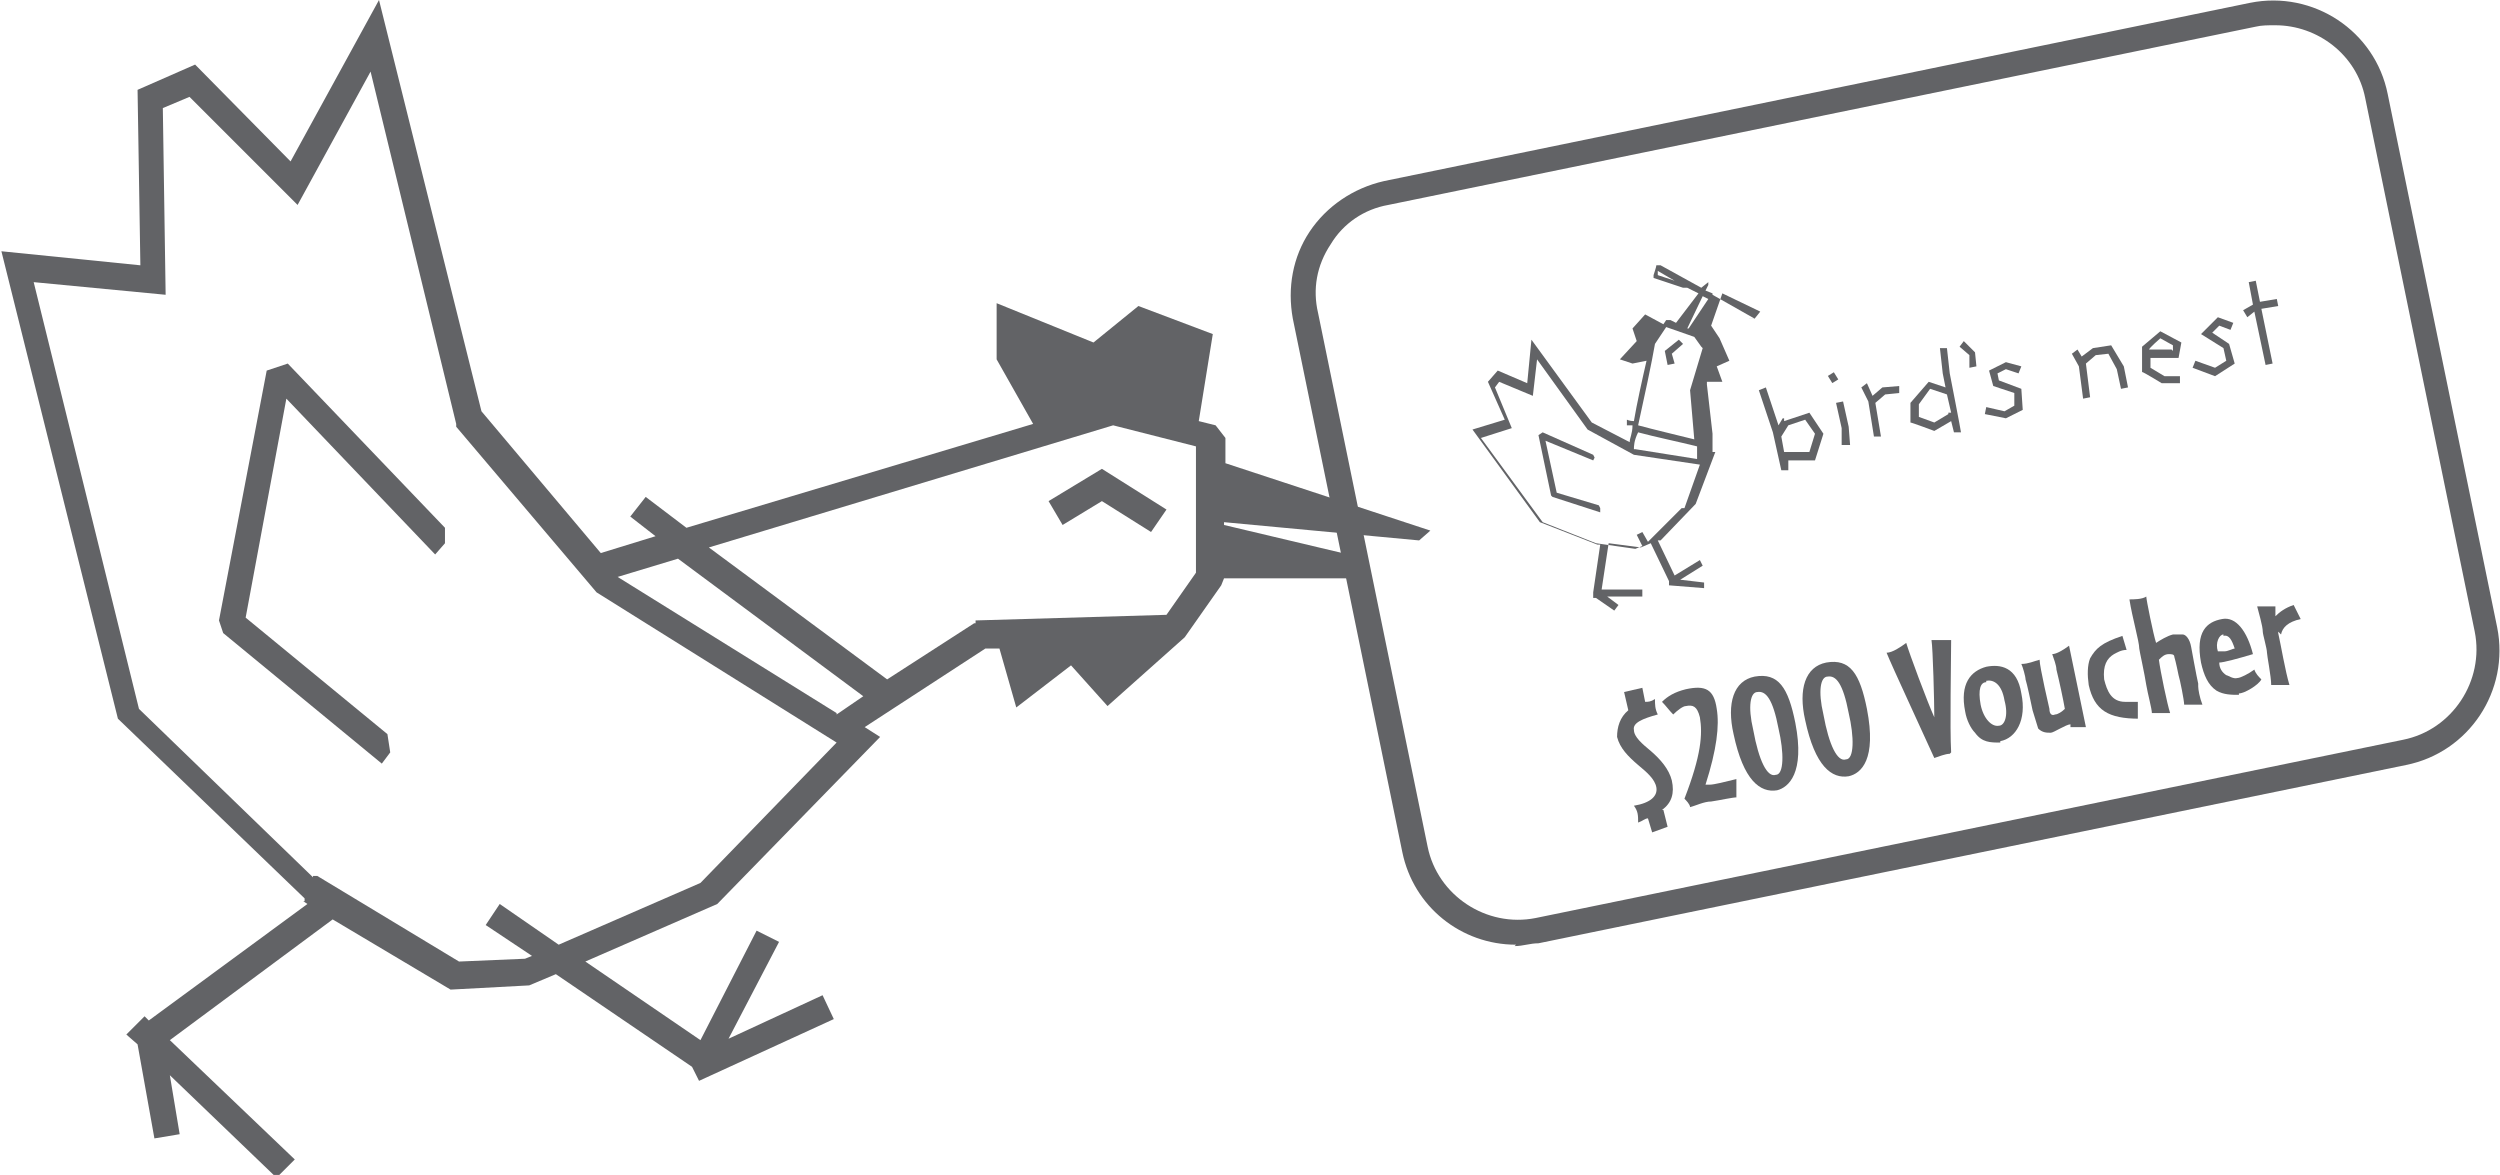 <?xml version="1.0" encoding="UTF-8"?>
<svg id="Layer_1" xmlns="http://www.w3.org/2000/svg" version="1.1" viewBox="0 0 178.1 83.7">
  <!-- Generator: Adobe Illustrator 29.5.0, SVG Export Plug-In . SVG Version: 2.1.0 Build 137)  -->
  <defs>
    <style>
      .st0 {
        fill: #626366;
      }
    </style>
  </defs>
  <g>
    <path class="st0" d="M108,67.3c-3.9,0-7.3-2.7-8.1-6.6l-7.8-38c-.4-2.2,0-4.4,1.2-6.2s3.1-3.1,5.3-3.6L160.3.2c4.5-.9,8.9,2,9.8,6.5l7.8,38c.9,4.5-2,8.9-6.5,9.8l-61.8,12.7c-.6,0-1.1.2-1.7.2h0ZM162,1.8c-.4,0-.9,0-1.3.1l-61.8,12.7c-1.7.3-3.2,1.3-4.1,2.8-1,1.5-1.3,3.2-.9,4.9l7.8,38c.7,3.5,4.2,5.8,7.7,5.1l61.8-12.7c3.5-.7,5.8-4.2,5.1-7.7l-7.8-38c-.6-3.1-3.4-5.2-6.4-5.2,0,0-.1,0-.1,0Z"/>
    <g id="_x30_04209fd-74be-4829-abad-514e5c224986_x40_1">
      <g>
        <path class="st0" d="M127,29.8l-.3.5-.9-2.7-.5.2,1,3,.6,2.7h.5v-.7h1.9l.6-1.9-1-1.5-1.8.6v-.2h0ZM128.8,32.2h-1.7l-.2-1.1.5-.8,1.2-.4.7,1-.4,1.3h-.1Z"/>
        <polygon class="st0" points="131.2 30.5 131.2 31.7 131.8 31.7 131.7 30.4 131.3 28.6 130.8 28.7 131.2 30.5"/>
        <rect class="st0" x="130.3" y="26.6" width=".5" height=".6" transform="translate(5.3 72.4) rotate(-31.6)"/>
        <polygon class="st0" points="133.4 28.2 133 27.3 132.6 27.6 133.1 28.6 133.5 31.1 134 31.1 133.6 28.7 134.3 28.1 135.3 28 135.3 27.5 134.1 27.6 133.4 28.2"/>
        <path class="st0" d="M138.4,26.6l.2,1-1.2-.4-1.3,1.5v1.4c.1,0,1.7.6,1.7.6l1.2-.7h0l.2.8h.5c0-.1-.8-4.2-.8-4.2l-.2-1.8h-.5l.2,1.8h0ZM138.8,29.5l-1,.6-1.1-.4v-.9l.8-1.1,1.2.4.3,1.3h-.2Z"/>
        <polygon class="st0" points="140.8 26.1 140.7 25.1 139.9 24.3 139.6 24.7 140.3 25.3 140.3 26.2 140.8 26.1"/>
        <polygon class="st0" points="141.7 26.4 142 27.5 143.5 28 143.5 28.9 142.8 29.3 141.5 29 141.4 29.5 142.9 29.8 144.1 29.2 144 27.7 142.4 27.1 142.3 26.6 142.9 26.3 143.8 26.6 144 26.1 142.9 25.8 141.7 26.4"/>
        <polygon class="st0" points="149.1 24.8 148.3 25.4 148 24.9 147.6 25.2 148.1 26.1 148.4 28.4 148.9 28.3 148.6 25.9 148.6 25.9 149.3 25.3 150.2 25.2 150.8 26.3 151.1 27.7 151.6 27.6 151.3 26.1 150.4 24.6 149.1 24.8"/>
        <path class="st0" d="M152.6,24.6v1.9c.1,0,1.4.8,1.4.8h1.3v-.5h-1.1l-1-.6v-.7h2l.2-1.1-1.5-.8-1.3,1.1h0ZM154.7,24.9h-1.6c0-.1.8-.8.8-.8l.9.5v.4h0Z"/>
        <polygon class="st0" points="156.8 23.8 158.4 24.8 158.6 25.7 157.8 26.2 156.4 25.7 156.2 26.2 157.8 26.8 159.2 25.9 158.8 24.5 157.6 23.7 158.1 23.2 158.9 23.5 159.1 23 158 22.6 156.8 23.8"/>
        <polygon class="st0" points="162.2 21.3 161 21.5 160.7 20 160.2 20.1 160.5 21.7 159.8 22.1 160.1 22.6 160.6 22.2 161.4 26 161.9 25.9 161.1 22 162.3 21.8 162.2 21.3"/>
      </g>
      <g>
        <path class="st0" d="M124.6,22.7h.4l-3-1.7h0v-.3.2l-.5-.2.2-.4v-.2l-.5.4-2.9-1.6h-.3c0,.1-.2.7-.2.7v.2l2.1.7h.3l.8.4-1.6,2.1-.4-.2h-.3l-.2.3-1.3-.7-.9,1,.3.9-1.2,1.3.9.3,1-.2c-.3,1.3-.7,3.1-.9,4.3-.3,0-.5-.1-.5-.1v.4h.4c0,.6-.2.9-.2,1.2l-2.7-1.4-4.3-5.9-.3,3.1-2.1-.9-.7.8,1.2,2.7-2.3.7,4.8,6.6,4.1,1.6h.2l-.5,3.4h0v.4h.2l1.3.9.3-.4-.8-.6h2.5v-.5h-2.9l.5-3.3,2.3.3.7-.3,1.3,2.7v.3l2.5.2v-.4l-1.7-.2,1.6-1-.2-.4-1.8,1.1-1.2-2.5h.2l2.5-2.6h0l1.4-3.7h-.2v-1.3h0l-.4-3.5v-.2h1.1l-.4-1.1.9-.4-.7-1.6-.6-.9h0l.8-2.3,2.7,1.3-.4.5h-.4ZM118.1,19.6v-.3l1.2.7s-1.2-.4-1.2-.4ZM119.8,36.2l-2.4,2.4h0l-.4-.7-.4.2.4.8-.5.2-2.8-.4-3.8-1.5-4.4-6,2.2-.7-1.2-2.9.3-.4,2.4,1,.3-2.6,3.6,5h0l3.3,1.8,4.7.7-1.1,3.1h-.2ZM116.4,32c0-.2,0-.6.3-1.2,1.1.3,3,.7,4.2,1v.9l-4.4-.7h0ZM121.3,24.8l-.9,3h0l.3,3.5c-1.2-.3-2.9-.7-4-1,.4-1.8,1-4.6,1.2-5.8l.8-1.2,2,.7h0l.5.7h0ZM120.2,23.4h0l1.1-2.3.4.2-1.4,2.1h0Z"/>
        <polygon class="st0" points="109.9 30.8 109.6 31 110.5 35.3 110.6 35.4 114 36.5 114 36.2 113.9 36 110.9 35.1 110.1 31.4 113.5 32.8 113.6 32.6 113.5 32.4 109.9 30.8"/>
        <polygon class="st0" points="119.6 24.2 118.6 25 118.8 26 119.3 25.9 119.1 25.2 119.9 24.5 119.6 24.2"/>
      </g>
    </g>
  </g>
  <g>
    <polygon class="st0" points="15.6 44.2 19 26.4 20.5 25.9 31.7 37.6 31.7 38.7 31 39.5 20.4 28.4 17.5 44 27.6 52.3 27.8 53.6 27.2 54.4 15.9 45.1 15.6 44.2"/>
    <polygon class="st0" points="83.1 36.3 82 37.9 78.5 35.7 75.7 37.4 74.7 35.7 78.5 33.4 83.1 36.3"/>
    <path class="st0" d="M21.6,64.2l.3.2-11.3,8.3-.3-.3-1.3,1.3.8.7,1.2,6.7,1.8-.3-.7-4.2,7.6,7.3,1.3-1.3-8.9-8.5,11.6-8.6,8.4,5,5.6-.3,1.9-.8,9.7,6.6.5,1,9.6-4.4-.8-1.7-6.7,3.1,3.6-6.9-1.6-.8-4,7.8-8.2-5.6,9.4-4.1h0l11.6-11.9-1.1-.7,8.6-5.6h1l1.2,4.2,3.9-3,2.6,2.9,5.5-4.9,2.6-3.7.2-.5h10.1l-.4-1.5-9.7-2.3v-.2l13.9,1.3.8-.7-14.6-4.8v-1.8l-.7-.9-1.2-.3,1-6.2-5.3-2-3.2,2.6-6.9-2.8v4l2.6,4.6-24.7,7.4-2.9-2.2-1.1,1.4,1.8,1.4-3.9,1.2-8.5-10.1L27,0l-6.3,11.5-6.8-6.9-4.1,1.8.2,12.5L.1,17.9l8.3,33.3,13.3,12.8v.2h-.1ZM69.4,44.4l-6.2,4-12.7-9.4,28.8-8.7,5.9,1.5v9h0l-2.1,3-13.6.4v.2h-.1ZM59.6,50.8l-15.6-9.7,4.3-1.3,13.2,9.8-1.9,1.3h0ZM22.3,62.5l-12.4-12L2.4,20.1l9.4.9-.2-13.3,1.9-.8,7.7,7.7,5.2-9.5,6.1,25.1v.2l10,11.8h0l17.1,10.7-9.7,10-10.1,4.4-4.2-2.9-1,1.5,3.3,2.2-.5.2-4.7.2-10.1-6.1h-.3,0Z"/>
  </g>
  <g>
    <path class="st0" d="M118.5,57.7l.3,1.2-1.1.4-.3-1c-.2,0-.4.2-.7.3,0-.5,0-.8-.3-1.2,1.2-.2,1.7-.7,1.6-1.3s-.7-1.1-1.3-1.6c-.7-.6-1.3-1.2-1.5-2,0-.7.2-1.4.8-1.9l-.3-1.3,1.3-.3.2,1c.2,0,.4,0,.7-.2,0,.4,0,.7.2,1.1-1.1.3-1.8.6-1.7,1.1,0,.5.6,1,1.2,1.5.7.6,1.3,1.3,1.5,2.1.2.9,0,1.6-.7,2.1h.1Z"/>
    <path class="st0" d="M123.8,56.8c-.4,0-1.2.2-1.9.3-.5,0-1.1.3-1.5.4,0-.2-.3-.5-.4-.6,1.2-3.1,1.3-4.6,1.1-5.8-.2-.8-.5-.9-1-.8-.2,0-.6.3-.9.6-.3-.3-.5-.6-.8-.9.4-.4.9-.7,1.7-.9,1.4-.3,2,0,2.2,1.4.2,1.2,0,2.9-.8,5.4h.3c.3,0,1.1-.2,1.9-.4v1.3h.1Z"/>
    <path class="st0" d="M126.6,56.3c-1.2.2-2.4-.7-3.1-4-.5-2.2,0-3.8,1.5-4.1,1.7-.3,2.4.8,2.9,3.3.7,3.6-.5,4.6-1.3,4.8ZM125.2,49.3c-.5,0-.7,1-.3,2.7.4,2.2,1,3.4,1.6,3.2.6,0,.6-1.6.2-3.3-.4-2.1-.9-2.7-1.5-2.6Z"/>
    <path class="st0" d="M131.7,55.3c-1.2.2-2.4-.7-3.1-4-.5-2.2,0-3.8,1.5-4.1,1.7-.3,2.4.8,2.9,3.3.7,3.6-.4,4.6-1.3,4.8h0ZM130.2,48.2c-.5,0-.7,1-.3,2.7.4,2.2,1,3.4,1.6,3.2.6,0,.6-1.6.2-3.3-.4-2.1-.9-2.7-1.5-2.6Z"/>
    <path class="st0" d="M138.9,53.7c-.3,0-.8.2-1.1.3-.9-2-3-6.5-3.4-7.5.4,0,1-.4,1.4-.7.2.7,1.5,4.2,2,5.3,0-1.1-.1-4.9-.2-5.5h1.4c0,1.4-.1,6.3,0,8h0Z"/>
    <path class="st0" d="M142.5,52.9c-.7,0-1.3,0-1.8-.7-.3-.3-.6-.9-.7-1.5-.4-2,.4-2.9,1.5-3.2,1-.2,2.2,0,2.5,1.9.4,1.9-.4,3.2-1.5,3.4h0ZM141.5,48.6c-.4,0-.6.5-.4,1.6.2,1,.8,1.6,1.3,1.5.4,0,.7-.7.4-1.8-.2-1.2-.8-1.5-1.3-1.4h0Z"/>
    <path class="st0" d="M147.5,52v-.4c-.3,0-1.2.6-1.4.6-.3,0-.6,0-.9-.3-.1-.3-.3-1-.4-1.3-.1-.5-.4-1.9-.5-2.2,0-.2-.2-.9-.3-1.1.5,0,.9-.2,1.3-.3,0,.5.7,3.5.7,3.5,0,.4.2.5.4.4.2,0,.5-.2.7-.4-.1-.6-.4-2-.6-2.8,0-.3-.2-.8-.3-1.1.3,0,.8-.3,1.2-.6l1.2,5.8c-.3,0-.9,0-1.3,0h.2Z"/>
    <path class="st0" d="M152.4,51.2c-2.2,0-3.2-.6-3.6-2.4-.1-.7-.1-1.4.1-1.9.4-.7.8-1.1,2.3-1.6l.3,1c-.4,0-.7.2-.9.3-.5.3-.8.8-.7,1.8.2.8.5,1.6,1.5,1.6h.9v1.2h0Z"/>
    <path class="st0" d="M156.6,48.9c0,.2.1.8.3,1.3h-1.3c0-.3-.3-1.8-.4-2.1,0,0-.2-1-.3-1.3,0-.2-.2-.2-.4-.2-.3,0-.5.2-.7.4.1.8.6,3.2.8,3.8-.6,0-1,0-1.3,0,0-.3-.3-1.4-.4-2-.1-.7-.5-2.5-.5-2.6,0-.5-.5-2.2-.7-3.5.3,0,.9,0,1.2-.2,0,.2.5,2.7.7,3.3.3-.2.8-.5,1.2-.6h.7c.2,0,.5.3.6.9,0,0,.4,2.2.5,2.6h0Z"/>
    <path class="st0" d="M159.5,49.5c-.5,0-1.1,0-1.6-.3-.6-.4-.9-1.1-1.1-2-.4-2.2.4-2.9,1.5-3.1,1-.2,1.8.9,2.2,2.5-1,.3-2.1.6-2.4.6,0,.4.2.7.5.9.1,0,.5.3.8.2.2,0,.8-.3,1.2-.6.1.3.3.5.5.7-.2.4-1.2,1-1.6,1h0ZM158.4,45.2c-.3,0-.6.6-.4,1.2,0,0,.4,0,.5,0,.2,0,.6-.2.7-.2-.2-.6-.4-1-.8-.9Z"/>
    <path class="st0" d="M162.3,45.1c.2.9.5,2.7.8,3.7-.5,0-.8,0-1.3,0,0-.6-.3-2.1-.3-2.3,0-.3-.3-1.3-.3-1.5,0-.4-.3-1.4-.4-1.8h1.3v.7c.3-.3.7-.6,1.3-.8.2.4.3.6.5,1-.9.2-1.3.6-1.4,1.1l-.2-.2Z"/>
  </g>
</svg>